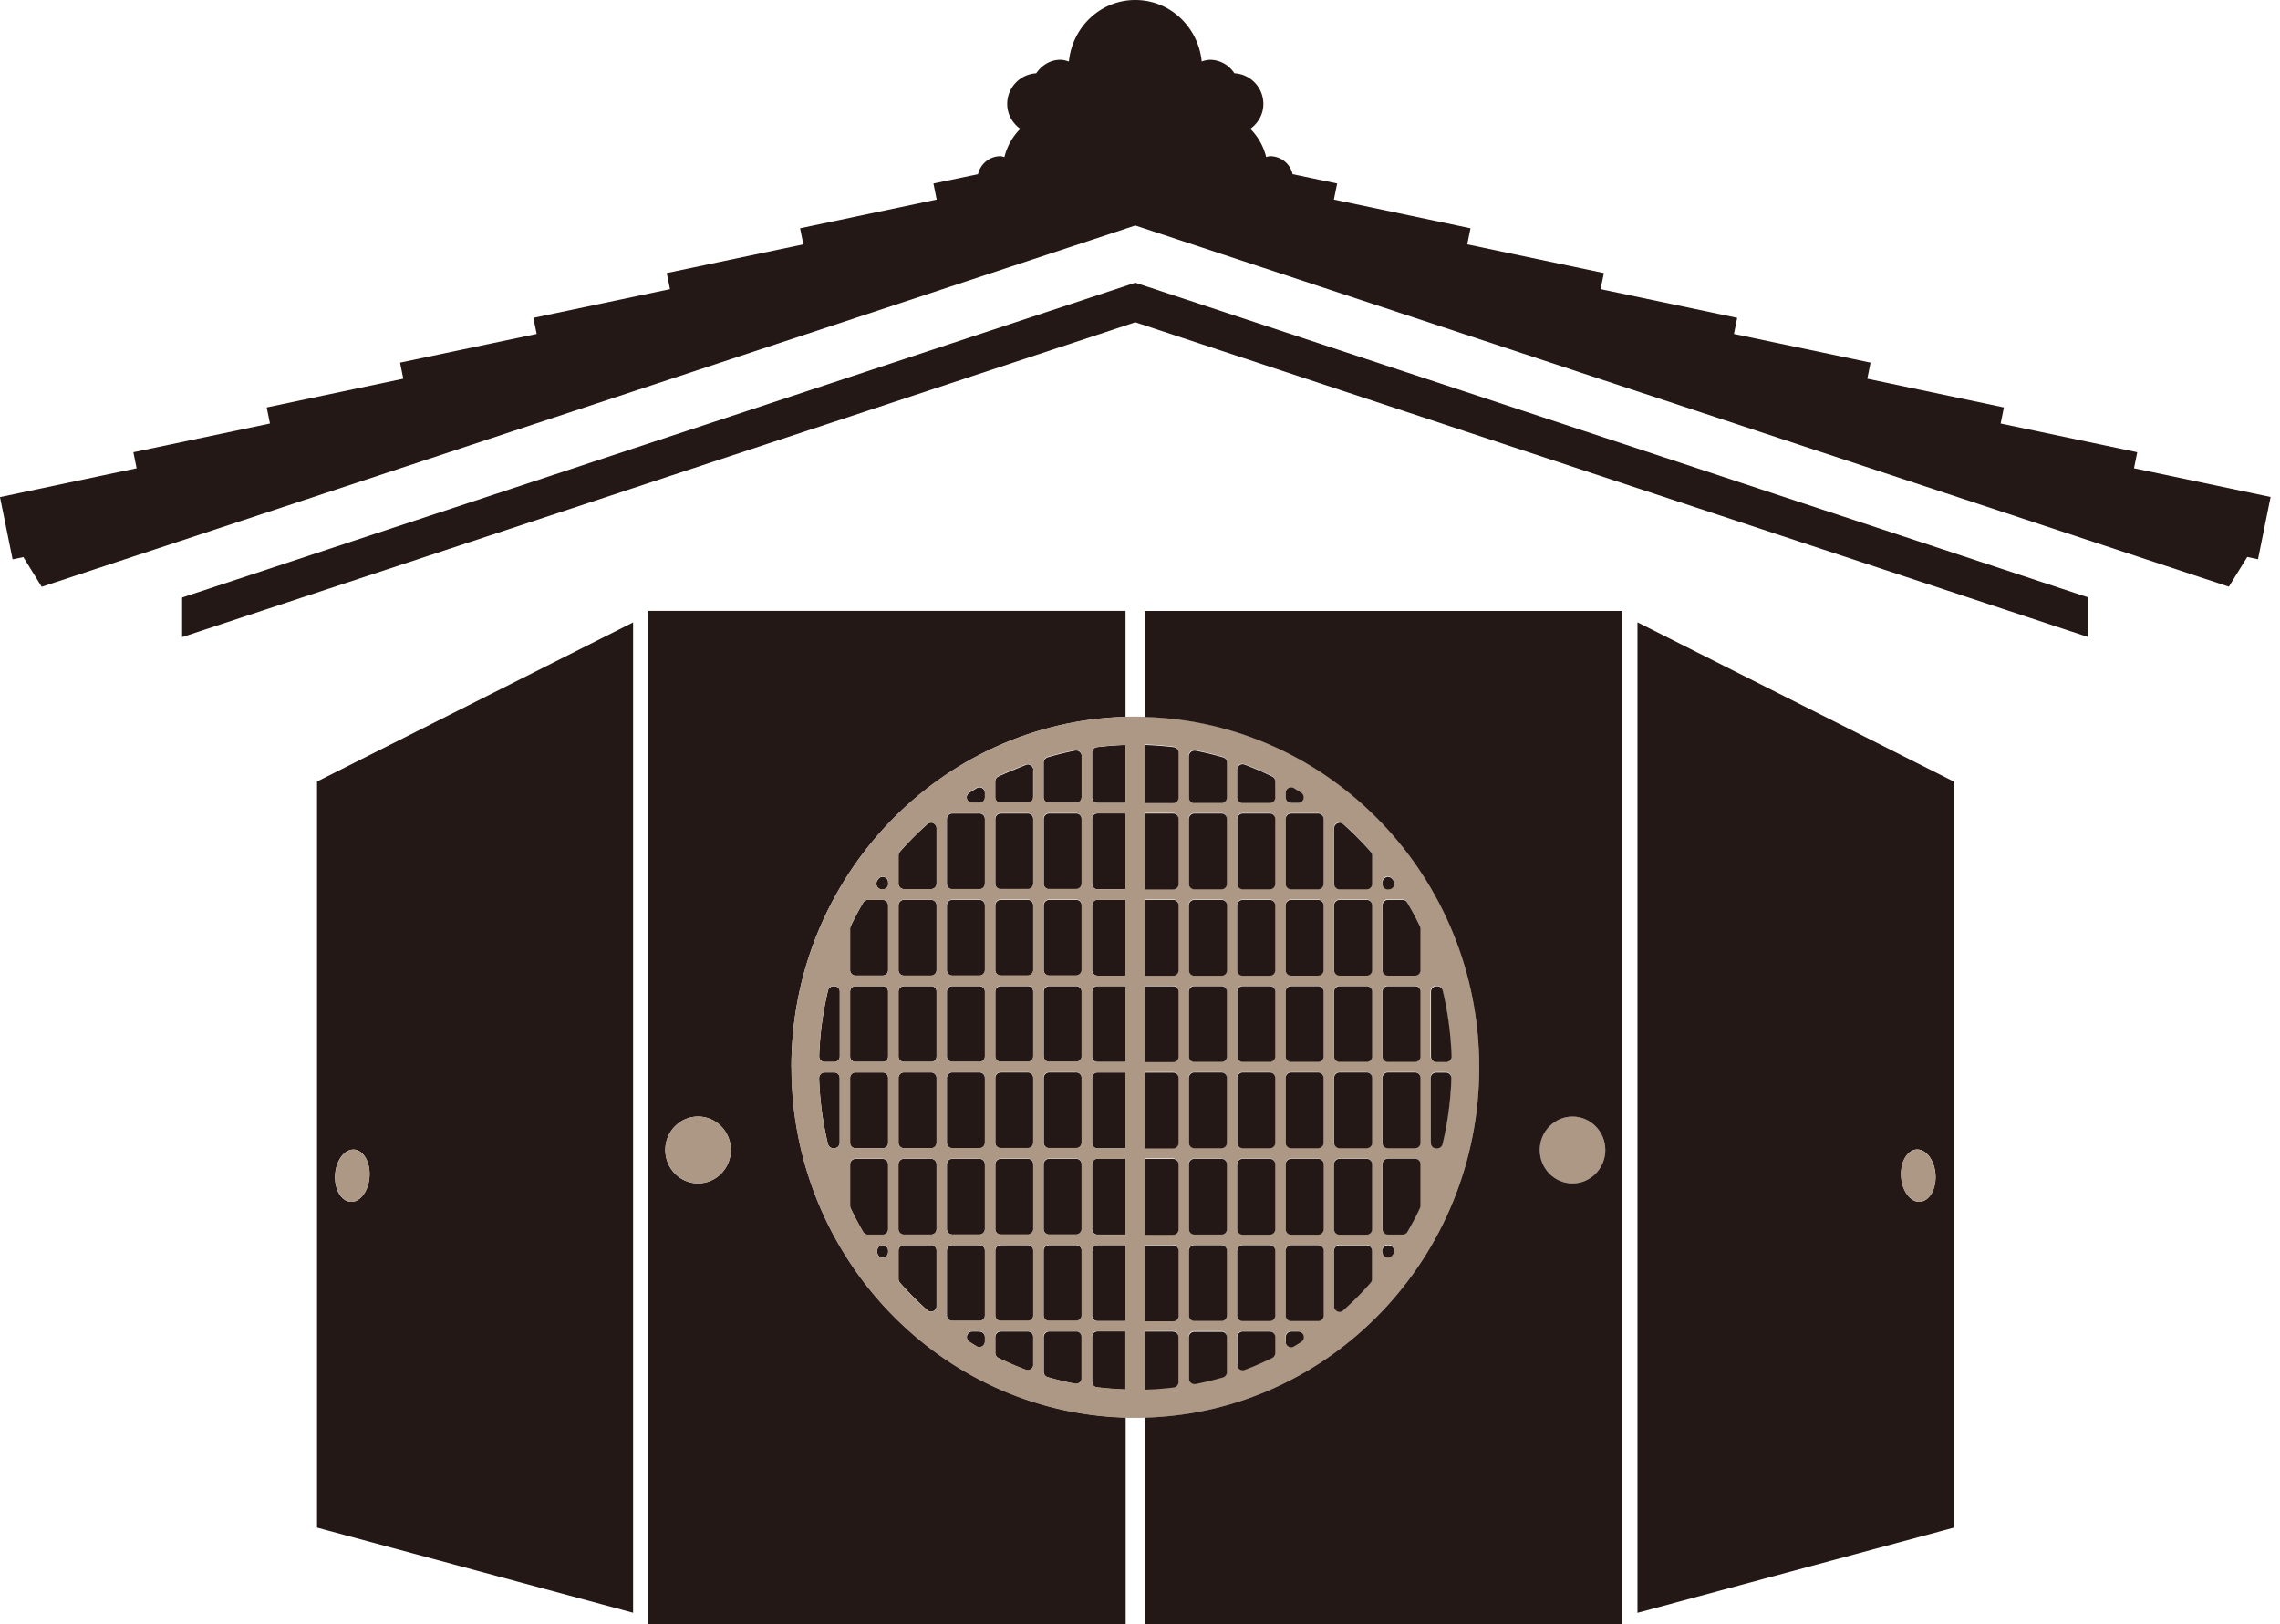 <svg width="80" height="57" fill="none" xmlns="http://www.w3.org/2000/svg"><path d="M11.124 27.423v26.186l11.09 2.989V21.843l-11.09 5.584v-.004Zm1.228 14.753c-.332.022-.598-.365-.598-.861s.266-.933.598-.97c.339-.042.615.346.615.86 0 .516-.28.952-.615.974v-.003Zm45.103-20.333v34.758l11.091-2.988v-26.19l-11.09-5.583v.003Zm9.863 20.333c-.339-.023-.615-.459-.615-.974 0-.515.28-.902.615-.861.332.038.598.474.598.97s-.266.883-.598.861v.004Zm-32.202-7.568h.947c.107 0 .192.086.192.195v2.267a.192.192 0 0 1-.192.196h-.947a.192.192 0 0 1-.192-.196v-2.267c0-.109.085-.195.192-.195Zm2.647 6.06h-.951a.194.194 0 0 0-.192.196v2.27c0 .108.086.196.192.196h.95a.194.194 0 0 0 .193-.196v-2.27a.194.194 0 0 0-.192-.196Zm-.948-6.06h.948c.107 0 .192.086.192.195v2.267a.192.192 0 0 1-.192.196h-.948a.192.192 0 0 1-.191-.196v-2.267c0-.109.084-.195.191-.195Zm0 3.03h.948c.107 0 .192.086.192.195V40.1a.192.192 0 0 1-.192.196h-.948a.192.192 0 0 1-.191-.196v-2.267c0-.109.084-.195.191-.195Zm0-6.057h.948c.107 0 .192.087.192.195v2.268a.192.192 0 0 1-.192.195h-.948a.192.192 0 0 1-.191-.195v-2.267c0-.11.084-.196.191-.196Zm-1.699 6.057h.947c.107 0 .192.086.192.195V40.1a.192.192 0 0 1-.192.196h-.947a.192.192 0 0 1-.192-.196v-2.267c0-.109.085-.195.192-.195Zm2.839-11.102a.194.194 0 0 0-.07-.15.18.18 0 0 0-.122-.046h-.037a10.63 10.63 0 0 0-.966.237.197.197 0 0 0-.14.188v1.218c0 .11.085.196.192.196h.947a.192.192 0 0 0 .192-.196v-1.447h.004Zm-1.888 14.132h-.951a.194.194 0 0 0-.192.196v2.27c0 .108.086.196.192.196h.95a.194.194 0 0 0 .192-.196v-2.27a.194.194 0 0 0-.191-.196Zm0 3.03h-.951a.194.194 0 0 0-.192.196v2.27c0 .109.086.196.192.196h.95a.194.194 0 0 0 .192-.195v-2.271a.194.194 0 0 0-.191-.196Zm-.004 3.031h-.947a.192.192 0 0 0-.192.195v.557a.2.2 0 0 0 .11.176c.314.154.638.294.966.418a.206.206 0 0 0 .067.01c.04 0 .077-.01.11-.033a.199.199 0 0 0 .081-.162v-.966a.192.192 0 0 0-.191-.195h-.004Zm1.7-3.031h-.951a.194.194 0 0 0-.192.196v2.27c0 .109.086.196.192.196h.95a.194.194 0 0 0 .193-.195v-2.271a.194.194 0 0 0-.192-.196Zm0 3.031h-.948a.192.192 0 0 0-.191.195v1.218c0 .087.055.166.14.188.313.09.637.17.966.233h.037a.181.181 0 0 0 .121-.045.2.2 0 0 0 .07-.15V46.92a.192.192 0 0 0-.191-.195l-.004.004Zm.557-12.685c0 .109.084.195.191.195h.952s.022-.004.03-.007v-2.647s-.02-.008-.03-.008h-.952a.192.192 0 0 0-.191.196v2.271Zm0 6.06c0 .11.084.196.191.196h.952s.022-.004.03-.008v-2.647s-.02-.007-.03-.007h-.952a.192.192 0 0 0-.191.195v2.271Zm0-9.091c0 .11.084.196.191.196h.952s.022-.004.03-.008v-2.646s-.02-.008-.03-.008h-.952a.192.192 0 0 0-.191.195v2.271Zm1.135-4.868c-.324.01-.649.037-.966.075a.197.197 0 0 0-.17.195v1.568c0 .11.085.196.192.196h.952s.022-.004.03-.008v-2.023s-.02-.007-.03-.007h-.008v.004ZM38.32 37.074c0 .109.084.195.191.195h.952s.022-.003.03-.007v-2.647s-.02-.008-.03-.008h-.952a.192.192 0 0 0-.191.196v2.271Zm-3.204-5.493h.947c.107 0 .192.087.192.195v2.268a.192.192 0 0 1-.192.195h-.947a.192.192 0 0 1-.192-.195v-2.267c0-.11.085-.196.192-.196Z" fill="#231815"/><path d="M27.767 37.454c0-6.67 5.229-12.11 11.725-12.298v-3.718H22.75v35.555h16.747v-7.25C33 49.556 27.772 44.116 27.772 37.45l-.004.004Zm-3.274 4.075c-.638 0-1.15-.526-1.15-1.173s.516-1.173 1.15-1.173c.634 0 1.15.526 1.15 1.173s-.516 1.173-1.15 1.173Z" fill="#231815"/><path d="M38.32 46.165c0 .109.084.195.191.195h.952s.022-.004.03-.007v-2.65s-.02-.008-.03-.008h-.952a.192.192 0 0 0-.191.195v2.275Zm0-3.035c0 .11.084.196.191.196h.952s.022-.004.03-.007v-2.647s-.02-.008-.03-.008h-.952a.192.192 0 0 0-.191.196v2.271Zm0 5.362c0 .098.073.184.17.195.316.038.64.064.965.076h.008a.068.068 0 0 0 .03-.008v-2.023s-.02-.007-.03-.007h-.952a.192.192 0 0 0-.191.195v1.572ZM36.815 28.55h.948c.107 0 .192.087.192.196v2.267c0 .11-.085.196-.192.196h-.948a.192.192 0 0 1-.191-.196v-2.267c0-.109.084-.195.191-.195Zm-5.095 9.088h.951c.107 0 .192.086.192.195V40.1a.192.192 0 0 1-.192.196h-.951a.192.192 0 0 1-.192-.196v-2.267c0-.109.085-.195.192-.195Zm1.143-8.568a.198.198 0 0 0-.196-.2.176.176 0 0 0-.125.05 11.32 11.32 0 0 0-.966.97.194.194 0 0 0-.048.13v.986c0 .109.085.195.192.195h.951a.192.192 0 0 0 .192-.195v-1.94.004Zm2.253-.52h.947c.107 0 .192.087.192.196v2.267c0 .11-.085.196-.192.196h-.947a.192.192 0 0 1-.192-.196v-2.267c0-.109.085-.195.192-.195Zm-3.396 3.031h.951c.107 0 .192.087.192.195v2.268a.192.192 0 0 1-.192.195h-.951a.192.192 0 0 1-.192-.195v-2.267c0-.11.085-.196.192-.196Zm0 3.027h.951c.107 0 .192.086.192.195v2.267a.192.192 0 0 1-.192.196h-.951a.192.192 0 0 1-.192-.196v-2.267c0-.109.085-.195.192-.195Zm-1.7 3.03h.951c.107 0 .192.086.192.195V40.1a.192.192 0 0 1-.192.196h-.951a.192.192 0 0 1-.192-.196v-2.267c0-.109.085-.195.192-.195Zm1.143 3.229a.192.192 0 0 0-.192-.195h-.951a.192.192 0 0 0-.192.195v1.452c0 .03.008.06.019.086.136.286.284.564.438.83.034.061.1.099.166.099h.52a.192.192 0 0 0 .192-.196v-2.271Zm-1.696-6.06a.192.192 0 0 0-.192-.196h-.033a.198.198 0 0 0-.188.15 11.59 11.59 0 0 0-.31 2.305c0 .053.019.106.056.143a.19.19 0 0 0 .14.06h.335a.192.192 0 0 0 .192-.195v-2.267Zm-.196 2.831h-.335a.2.2 0 0 0-.14.06.204.204 0 0 0-.055.143c.025.778.129 1.553.31 2.304.021.087.099.15.187.15h.034a.192.192 0 0 0 .191-.195v-2.267a.192.192 0 0 0-.192-.195Zm1.892-5.862a.192.192 0 0 0-.192-.195h-.516a.202.202 0 0 0-.166.094c-.166.282-.313.56-.442.83a.228.228 0 0 0-.019.087v1.448c0 .109.085.195.192.195h.951a.192.192 0 0 0 .192-.195v-2.267.003Zm-1.143 2.832h.951c.107 0 .192.086.192.195v2.267a.192.192 0 0 1-.192.196h-.951a.192.192 0 0 1-.192-.196v-2.267c0-.109.085-.195.192-.195Zm1.143-3.636a.199.199 0 0 0-.192-.2.191.191 0 0 0-.155.083l-.03.042a.207.207 0 0 0-.014.207c.033.067.1.109.174.109h.029a.192.192 0 0 0 .192-.196v-.041l-.004-.004Zm-.192 12.726a.19.19 0 0 0-.18.132.245.245 0 0 0 .025.222.191.191 0 0 0 .155.083c.019 0 .04 0 .06-.012a.194.194 0 0 0 .132-.188v-.041a.2.2 0 0 0-.159-.196h-.033Zm2.445-3.03h.951c.107 0 .192.087.192.196v2.267a.192.192 0 0 1-.192.195h-.951a.192.192 0 0 1-.192-.195v-2.267c0-.11.085-.196.192-.196Zm.951 6.061h-.25a.19.19 0 0 0-.185.142.202.202 0 0 0 .085.222l.254.158c.03.019.063.027.096.027a.176.176 0 0 0 .096-.027.198.198 0 0 0 .096-.169v-.154a.192.192 0 0 0-.192-.196v-.003Zm-.951-3.031h.951c.107 0 .192.087.192.196v2.267a.192.192 0 0 1-.192.195h-.951a.192.192 0 0 1-.192-.195v-2.267c0-.11.085-.196.192-.196Zm0-6.06h.951c.107 0 .192.086.192.195V40.1a.192.192 0 0 1-.192.196h-.951a.192.192 0 0 1-.192-.196v-2.267c0-.109.085-.195.192-.195Zm2.843-10.614a.203.203 0 0 0-.085-.161.192.192 0 0 0-.11-.034.157.157 0 0 0-.07.015c-.395.158-.727.297-.963.406a.2.2 0 0 0-.11.177v.556c0 .11.084.195.19.195h.949a.192.192 0 0 0 .191-.195v-.959h.008Zm-2.843 1.526h.951c.107 0 .192.087.192.196v2.267c0 .11-.085.196-.192.196h-.951a.192.192 0 0 1-.192-.196v-2.267c0-.109.085-.195.192-.195Zm-.745 12.118h-.955a.194.194 0 0 0-.192.196v2.27c0 .108.086.196.192.196h.955a.194.194 0 0 0 .192-.196v-2.27a.194.194 0 0 0-.192-.196Zm1.888-12.839a.194.194 0 0 0-.192-.196.176.176 0 0 0-.096.027c-.088.052-.173.105-.258.158a.2.2 0 0 0-.085.221.19.19 0 0 0 .185.143h.254a.192.192 0 0 0 .192-.195v-.158Zm-1.143 6.779h.951c.107 0 .192.086.192.195v2.267a.192.192 0 0 1-.192.196h-.951a.192.192 0 0 1-.192-.196v-2.267c0-.109.085-.195.192-.195Zm0-3.027h.951c.107 0 .192.087.192.195v2.268a.192.192 0 0 1-.192.195h-.951a.192.192 0 0 1-.192-.195v-2.267c0-.11.085-.196.192-.196Zm-.745 12.117h-.951a.192.192 0 0 0-.192.196v.985c0 .049.018.094.048.132.302.342.627.669.966.97.037.03.081.048.125.048a.214.214 0 0 0 .081-.018.194.194 0 0 0 .115-.18v-1.94a.192.192 0 0 0-.192-.196v.003Z" fill="#231815"/><path d="M24.493 41.53c.636 0 1.15-.526 1.15-1.174 0-.648-.515-1.173-1.15-1.173-.635 0-1.15.525-1.15 1.173s.515 1.173 1.15 1.173Zm30.684 0c.635 0 1.15-.526 1.15-1.174 0-.648-.515-1.173-1.15-1.173-.636 0-1.15.525-1.15 1.173s.514 1.173 1.15 1.173Zm-42.206-.328c0 .515-.28.951-.616.974-.335.022-.597-.365-.597-.861s.266-.933.597-.97c.332-.038.616.346.616.86v-.003Zm53.728 0c0 .515.28.951.616.974.335.022.597-.365.597-.861s-.265-.933-.597-.97c-.332-.038-.616.346-.616.86v-.003ZM39.835 25.148c-6.655 0-12.068 5.52-12.068 12.306s5.413 12.305 12.068 12.305c6.655 0 12.068-5.52 12.068-12.305 0-6.787-5.413-12.306-12.068-12.306ZM29.463 40.1a.192.192 0 0 1-.191.196h-.034a.194.194 0 0 1-.188-.15 11.508 11.508 0 0 1-.31-2.305c0-.053.02-.105.056-.143a.193.193 0 0 1 .14-.06h.336c.107 0 .191.086.191.195V40.1Zm0-3.03a.192.192 0 0 1-.191.196h-.336a.2.2 0 0 1-.14-.06.204.204 0 0 1-.055-.143 11.51 11.51 0 0 1 .31-2.305.196.196 0 0 1 .187-.15h.034c.107 0 .191.086.191.195v2.267Zm1.7 6.865a.198.198 0 0 1-.192.2.191.191 0 0 1-.154-.083.245.245 0 0 1-.026-.222.198.198 0 0 1 .18-.132h.034a.194.194 0 0 1 .158.196v.041Zm0-.804a.192.192 0 0 1-.192.195h-.52a.193.193 0 0 1-.166-.098 11.73 11.73 0 0 1-.438-.83.226.226 0 0 1-.019-.087V40.86c0-.11.085-.196.192-.196h.951c.107 0 .192.087.192.196v2.271Zm0-3.03a.192.192 0 0 1-.192.195h-.95a.192.192 0 0 1-.193-.196v-2.267c0-.109.085-.195.192-.195h.951c.107 0 .192.086.192.195V40.1Zm0-3.03a.192.192 0 0 1-.192.195h-.95a.192.192 0 0 1-.193-.196v-2.267c0-.109.085-.195.192-.195h.951c.107 0 .192.086.192.195v2.267Zm0-3.031a.192.192 0 0 1-.192.195h-.95a.192.192 0 0 1-.193-.195v-1.448c0-.03.008-.06.019-.086.129-.27.276-.553.442-.831a.185.185 0 0 1 .166-.094h.516c.107 0 .192.087.192.195v2.268-.004Zm0-3.03a.192.192 0 0 1-.192.195h-.03a.192.192 0 0 1-.172-.109.207.207 0 0 1 .014-.207l.03-.041a.191.191 0 0 1 .155-.083c.018 0 .04 0 .059.011a.194.194 0 0 1 .132.189v.04l.004.005Zm13.945-3.185a.193.193 0 0 1 .191-.195c.033 0 .067.007.096.026.085.053.17.102.255.158a.2.2 0 0 1 .084.222.19.19 0 0 1-.184.143h-.25a.192.192 0 0 1-.192-.196v-.158Zm-6.792-1.413c0-.098.074-.185.17-.196.317-.038.645-.064.966-.075h.007c.011 0 .022.004.03.007v2.023s-.019.008-.03.008h-.951a.192.192 0 0 1-.192-.196v-1.571Zm0 2.33c0-.108.085-.195.192-.195h.95s.023.004.03.008V31.2s-.018.008-.03.008h-.95a.192.192 0 0 1-.192-.196v-2.27Zm0 3.03c0-.108.085-.195.192-.195h.95s.023.004.03.008v2.647s-.018.007-.03.007h-.95a.192.192 0 0 1-.192-.195v-2.271Zm0 3.031c0-.109.085-.195.192-.195h.95s.023.003.03.007v2.647s-.018.007-.03.007h-.95a.192.192 0 0 1-.192-.195v-2.271Zm0 3.03c0-.109.085-.195.192-.195h.95s.023.004.03.007v2.647s-.018.008-.03.008h-.95a.192.192 0 0 1-.192-.196v-2.271Zm0 3.03c0-.108.085-.195.192-.195h.95s.023.004.03.008v2.646s-.018.008-.03.008h-.95a.192.192 0 0 1-.192-.196v-2.27Zm0 3.03c0-.108.085-.195.192-.195h.95s.023.004.03.008v2.65s-.018.008-.03.008h-.95a.192.192 0 0 1-.192-.195v-2.275Zm-5.457 1.94a.198.198 0 0 1-.195.2.176.176 0 0 1-.126-.049c-.339-.3-.663-.628-.966-.97a.193.193 0 0 1-.048-.131v-.985c0-.11.085-.196.192-.196h.951c.107 0 .192.087.192.196v1.94-.004Zm0-2.706a.192.192 0 0 1-.192.195h-.95a.192.192 0 0 1-.193-.195V40.86c0-.11.085-.196.192-.196h.951c.107 0 .192.087.192.196v2.267Zm0-3.03a.192.192 0 0 1-.192.195h-.95a.192.192 0 0 1-.193-.195V37.83c0-.11.085-.196.192-.196h.951c.107 0 .192.087.192.196v2.267Zm0-3.03a.192.192 0 0 1-.192.195h-.95a.192.192 0 0 1-.193-.196V34.8c0-.109.085-.195.192-.195h.951c.107 0 .192.086.192.195v2.267Zm0-3.03a.192.192 0 0 1-.192.195h-.95a.192.192 0 0 1-.193-.196V31.77c0-.109.085-.195.192-.195h.951c.107 0 .192.086.192.195v2.267Zm0-3.031a.192.192 0 0 1-.192.195h-.95a.192.192 0 0 1-.193-.195v-.985c0-.05.019-.094.048-.132.299-.342.627-.669.966-.97a.202.202 0 0 1 .126-.049c.026 0 .055.008.08.02.07.03.115.1.115.18v1.94-.004Zm1.696 16.065a.194.194 0 0 1-.192.195.176.176 0 0 1-.095-.026 4.754 4.754 0 0 1-.255-.158.2.2 0 0 1-.085-.222.19.19 0 0 1 .185-.143h.25c.107 0 .192.087.192.196v.158Zm0-.918c0 .11-.085.196-.192.196h-.95a.192.192 0 0 1-.193-.196v-2.267c0-.109.085-.195.192-.195h.951c.107 0 .192.086.192.195v2.267Zm0-3.03c0 .11-.085.196-.192.196h-.95a.192.192 0 0 1-.193-.196v-2.267c0-.109.085-.195.192-.195h.951c.107 0 .192.086.192.195v2.267Zm0-3.03a.192.192 0 0 1-.192.195h-.95a.192.192 0 0 1-.193-.195v-2.267c0-.11.085-.196.192-.196h.951c.107 0 .192.087.192.196v2.267Zm0-3.03a.192.192 0 0 1-.192.195h-.95a.192.192 0 0 1-.193-.195v-2.268c0-.108.085-.195.192-.195h.951c.107 0 .192.087.192.195v2.268Zm0-3.03a.192.192 0 0 1-.192.195h-.95a.192.192 0 0 1-.193-.196v-2.267c0-.109.085-.195.192-.195h.951c.107 0 .192.086.192.195v2.267Zm0-3.031c0 .11-.085.196-.192.196h-.95a.192.192 0 0 1-.193-.196v-2.267c0-.109.085-.195.192-.195h.951c.107 0 .192.086.192.195v2.267Zm0-3.03a.192.192 0 0 1-.192.195h-.254a.194.194 0 0 1-.184-.143.202.202 0 0 1 .085-.221c.084-.053.173-.106.258-.158a.176.176 0 0 1 .095-.027c.034 0 .067.008.096.027a.198.198 0 0 1 .096.169v.158Zm1.696 19.907a.2.2 0 0 1-.08.162.193.193 0 0 1-.111.034.206.206 0 0 1-.067-.012 10.02 10.02 0 0 1-.966-.417.2.2 0 0 1-.11-.177v-.556c0-.11.084-.196.191-.196h.948c.107 0 .192.087.192.196v.966h.003Zm0-1.73a.192.192 0 0 1-.191.196h-.948a.192.192 0 0 1-.192-.195v-2.267c0-.11.085-.196.192-.196h.947c.107 0 .192.087.192.196v2.267Zm0-3.03a.192.192 0 0 1-.191.196h-.948a.192.192 0 0 1-.192-.196v-2.267c0-.109.085-.195.192-.195h.947c.107 0 .192.086.192.195v2.267Zm0-3.03a.192.192 0 0 1-.191.196h-.948a.192.192 0 0 1-.192-.196v-2.267c0-.109.085-.196.192-.196h.947c.107 0 .192.087.192.196v2.267Zm0-3.03a.192.192 0 0 1-.191.195h-.948a.192.192 0 0 1-.192-.195v-2.267c0-.11.085-.196.192-.196h.947c.107 0 .192.087.192.196v2.267Zm0-3.03a.192.192 0 0 1-.191.195h-.948a.192.192 0 0 1-.192-.195V31.76c0-.108.085-.195.192-.195h.947c.107 0 .192.087.192.196v2.267Zm0-3.03a.192.192 0 0 1-.191.195h-.948a.192.192 0 0 1-.192-.196v-2.267c0-.109.085-.195.192-.195h.947c.107 0 .192.086.192.195v2.267Zm0-3.031a.192.192 0 0 1-.191.195h-.948a.192.192 0 0 1-.192-.195v-.556c0-.076.044-.147.11-.177.233-.11.565-.252.963-.406a.213.213 0 0 1 .07-.015c.037 0 .078.011.11.034a.203.203 0 0 1 .086.161v.959h-.008Zm1.696 20.392c0 .06-.026.113-.07.15a.181.181 0 0 1-.122.046h-.036a11.305 11.305 0 0 1-.966-.233.197.197 0 0 1-.14-.188v-1.218c0-.11.084-.196.191-.196h.948c.107 0 .192.087.192.196v1.447l.003-.004Zm0-2.21a.192.192 0 0 1-.192.195h-.947a.192.192 0 0 1-.192-.195v-2.267c0-.11.085-.196.192-.196h.947c.107 0 .192.087.192.196v2.267Zm0-3.03a.192.192 0 0 1-.192.195h-.947a.192.192 0 0 1-.192-.196v-2.267c0-.109.085-.195.192-.195h.947c.107 0 .192.086.192.195v2.267Zm0-3.03a.192.192 0 0 1-.192.195h-.947a.192.192 0 0 1-.192-.196v-2.267c0-.109.085-.196.192-.196h.947c.107 0 .192.087.192.196v2.267Zm0-3.031a.192.192 0 0 1-.192.195h-.947a.192.192 0 0 1-.192-.195v-2.267c0-.11.085-.196.192-.196h.947c.107 0 .192.087.192.196v2.267Zm0-3.03a.192.192 0 0 1-.192.195h-.947a.192.192 0 0 1-.192-.195V31.76c0-.108.085-.195.192-.195h.947c.107 0 .192.087.192.196v2.267Zm0-3.03a.192.192 0 0 1-.192.195h-.947a.192.192 0 0 1-.192-.196v-2.267c0-.109.085-.195.192-.195h.947c.107 0 .192.086.192.195v2.267Zm0-3.031a.192.192 0 0 1-.192.195h-.947a.192.192 0 0 1-.192-.195V26.75c0-.087.056-.166.14-.188.317-.094.642-.173.966-.237h.037c.044 0 .089.015.122.045a.2.2 0 0 1 .07.15v1.448h-.004Zm1.5 20.783a11.64 11.64 0 0 1-.965-.075.194.194 0 0 1-.17-.195v-1.568c0-.11.085-.196.192-.196h.951s.022.004.03.008v2.023s-.019.007-.03.007h-.007v-.004Zm1.9-.27a.197.197 0 0 1-.17.195 11.64 11.64 0 0 1-.966.075h-.007a.068.068 0 0 1-.03-.007V46.72s.019-.007.03-.007h.951c.107 0 .192.086.192.195v1.572Zm0-2.331a.192.192 0 0 1-.192.195h-.951s-.022-.004-.03-.007v-2.65s.019-.008.03-.008h.951c.107 0 .192.086.192.195v2.275Zm0-3.03a.192.192 0 0 1-.192.195h-.951s-.022-.004-.03-.008v-2.646s.019-.008.03-.008h.951c.107 0 .192.087.192.196v2.27Zm0-3.03a.192.192 0 0 1-.192.195h-.951s-.022-.004-.03-.008V37.63s.019-.007.03-.007h.951c.107 0 .192.086.192.195v2.271Zm0-3.031a.192.192 0 0 1-.192.195h-.951s-.022-.003-.03-.007V34.6s.019-.008.03-.008h.951c.107 0 .192.087.192.196v2.271Zm0-3.03a.192.192 0 0 1-.192.195h-.951s-.022-.004-.03-.007V31.57s.019-.008.03-.008h.951c.107 0 .192.087.192.196v2.271Zm0-3.03a.192.192 0 0 1-.192.195h-.951s-.022-.004-.03-.008V28.54s.019-.008.03-.008h.951c.107 0 .192.086.192.195v2.271Zm0-3.031a.192.192 0 0 1-.192.195h-.951s-.022-.003-.03-.007v-2.023s.019-.007.03-.007h.007c.325.011.649.037.966.075.096.011.17.094.17.195v1.572Zm1.696 20.163a.192.192 0 0 1-.14.188c-.314.09-.642.17-.966.233H41.9a.182.182 0 0 1-.122-.045.2.2 0 0 1-.07-.15v-1.448c0-.109.085-.195.192-.195h.951c.107 0 .192.086.192.195v1.222Zm0-1.981a.192.192 0 0 1-.192.195H41.9a.192.192 0 0 1-.192-.195v-2.267c0-.11.085-.196.192-.196h.951c.107 0 .192.087.192.196v2.267Zm0-3.03a.192.192 0 0 1-.192.195H41.9a.192.192 0 0 1-.192-.196v-2.267c0-.109.085-.195.192-.195h.951c.107 0 .192.086.192.195v2.267Zm0-3.03a.192.192 0 0 1-.192.195H41.9a.192.192 0 0 1-.192-.196v-2.267c0-.109.085-.196.192-.196h.951c.107 0 .192.087.192.196v2.267Zm0-3.031a.192.192 0 0 1-.192.195H41.9a.192.192 0 0 1-.192-.195v-2.267c0-.11.085-.196.192-.196h.951c.107 0 .192.087.192.196v2.267Zm0-3.03a.192.192 0 0 1-.192.195H41.9a.192.192 0 0 1-.192-.195V31.76c0-.108.085-.195.192-.195h.951c.107 0 .192.087.192.196v2.267Zm0-3.03a.192.192 0 0 1-.192.195H41.9a.192.192 0 0 1-.192-.196v-2.267c0-.109.085-.195.192-.195h.951c.107 0 .192.086.192.195v2.267Zm0-3.031a.192.192 0 0 1-.192.195H41.9a.192.192 0 0 1-.192-.195V26.52c0-.06.026-.112.07-.15a.181.181 0 0 1 .122-.045h.037c.332.064.656.143.966.233.08.023.14.102.14.188v1.222Zm1.696 19.501a.2.2 0 0 1-.11.177 10.88 10.88 0 0 1-.967.417.206.206 0 0 1-.066.012.193.193 0 0 1-.11-.034.2.2 0 0 1-.082-.162v-.966c0-.11.085-.196.192-.196h.947c.107 0 .192.087.192.196v.556h.004Zm0-1.32a.192.192 0 0 1-.192.196H43.6a.192.192 0 0 1-.192-.195v-2.267c0-.11.085-.196.191-.196h.948c.107 0 .192.087.192.196v2.267Zm0-3.03a.192.192 0 0 1-.192.196H43.6a.192.192 0 0 1-.192-.196v-2.267c0-.109.085-.195.191-.195h.948c.107 0 .192.086.192.195v2.267Zm0-3.03a.192.192 0 0 1-.192.196H43.6a.192.192 0 0 1-.192-.196v-2.267c0-.109.085-.196.191-.196h.948c.107 0 .192.087.192.196v2.267Zm0-3.03a.192.192 0 0 1-.192.195H43.6a.192.192 0 0 1-.192-.195v-2.267c0-.11.085-.196.191-.196h.948c.107 0 .192.087.192.196v2.267Zm0-3.03a.192.192 0 0 1-.192.195H43.6a.192.192 0 0 1-.192-.195V31.76c0-.108.085-.195.191-.195h.948c.107 0 .192.087.192.196v2.267Zm0-3.03a.192.192 0 0 1-.192.195H43.6a.192.192 0 0 1-.192-.196v-2.267c0-.109.085-.195.191-.195h.948c.107 0 .192.086.192.195v2.267Zm0-3.031a.192.192 0 0 1-.192.195H43.6a.192.192 0 0 1-.192-.195v-.966a.2.2 0 0 1 .08-.162.193.193 0 0 1 .111-.034c.023 0 .045.004.067.012.324.12.649.259.966.417a.2.2 0 0 1 .11.177v.556h-.003Zm.91 19.11c-.084.053-.17.106-.258.158a.176.176 0 0 1-.095.027.176.176 0 0 1-.096-.027.198.198 0 0 1-.096-.169v-.154c0-.11.085-.196.192-.196h.25c.085 0 .163.06.185.143a.204.204 0 0 1-.085.222l.004-.004Zm.79-.928a.192.192 0 0 1-.192.195h-.948a.192.192 0 0 1-.191-.195v-2.267c0-.11.084-.196.191-.196h.948c.107 0 .191.087.191.196v2.267Zm0-3.03a.192.192 0 0 1-.192.195h-.948a.192.192 0 0 1-.191-.196v-2.267c0-.109.084-.195.191-.195h.948c.107 0 .191.086.191.195v2.267Zm0-3.03a.192.192 0 0 1-.192.195h-.948a.192.192 0 0 1-.191-.196v-2.267c0-.109.084-.196.191-.196h.948c.107 0 .191.087.191.196v2.267Zm0-3.031a.192.192 0 0 1-.192.195h-.948a.192.192 0 0 1-.191-.195v-2.267c0-.11.084-.196.191-.196h.948c.107 0 .191.087.191.196v2.267Zm0-3.03a.192.192 0 0 1-.192.195h-.948a.192.192 0 0 1-.191-.195V31.76c0-.108.084-.195.191-.195h.948c.107 0 .191.087.191.196v2.267Zm0-3.03a.192.192 0 0 1-.192.195h-.948a.192.192 0 0 1-.191-.196v-2.267c0-.109.084-.195.191-.195h.948c.107 0 .191.086.191.195v2.267Zm1.7 13.869a.214.214 0 0 1-.049.131 11.23 11.23 0 0 1-.966.974.202.202 0 0 1-.125.049.212.212 0 0 1-.081-.019.194.194 0 0 1-.114-.18v-1.944c0-.11.084-.196.191-.196h.952c.106 0 .191.087.191.196v.989Zm0-1.749a.192.192 0 0 1-.192.196h-.952a.192.192 0 0 1-.191-.196v-2.267c0-.109.084-.195.191-.195h.952c.106 0 .191.086.191.195v2.267Zm0-3.03a.192.192 0 0 1-.192.196h-.952a.192.192 0 0 1-.191-.196v-2.267c0-.109.084-.196.191-.196h.952c.106 0 .191.087.191.196v2.267Zm0-3.03a.193.193 0 0 1-.192.195h-.952a.192.192 0 0 1-.191-.195v-2.267c0-.11.084-.196.191-.196h.952c.106 0 .191.087.191.196v2.267Zm0-3.03a.192.192 0 0 1-.192.195h-.952a.192.192 0 0 1-.191-.195V31.76c0-.108.084-.195.191-.195h.952c.106 0 .191.087.191.196v2.267Zm0-3.03a.192.192 0 0 1-.192.195h-.952a.192.192 0 0 1-.191-.196v-1.94a.198.198 0 0 1 .195-.199c.044 0 .092.015.125.049.347.308.671.635.966.974a.194.194 0 0 1 .048.131v.985Zm2.057 3.793c0-.11.085-.196.191-.196h.034c.088 0 .166.06.188.15.18.749.283 1.523.31 2.305a.204.204 0 0 1-.056.143.193.193 0 0 1-.14.06h-.34a.192.192 0 0 1-.191-.195v-2.267h.004ZM48.5 30.957a.199.199 0 0 1 .191-.2c.063 0 .122.03.159.083l.03.042c.04.06.047.139.014.203a.195.195 0 0 1-.173.105h-.03a.192.192 0 0 1-.191-.196v-.04.003Zm.372 13.042-.026.034a.191.191 0 0 1-.155.083c-.018 0-.04 0-.059-.012a.194.194 0 0 1-.132-.188v-.04c0-.11.084-.196.191-.196h.03c.074 0 .136.045.17.109a.208.208 0 0 1-.015.206l-.004.004Zm.962-1.7c0 .03-.007.06-.018.087-.13.275-.28.553-.439.831a.193.193 0 0 1-.166.098h-.52a.192.192 0 0 1-.191-.196v-2.267c0-.109.084-.195.191-.195h.952c.106 0 .191.086.191.195v1.452-.004Zm0-2.214a.192.192 0 0 1-.191.196h-.952a.192.192 0 0 1-.191-.196v-2.267c0-.109.084-.195.191-.195h.952c.106 0 .191.086.191.195v2.267Zm0-3.03a.192.192 0 0 1-.191.196h-.952a.192.192 0 0 1-.191-.196v-2.267c0-.109.084-.195.191-.195h.952c.106 0 .191.086.191.195v2.267Zm0-3.03a.192.192 0 0 1-.191.195h-.952a.192.192 0 0 1-.191-.195v-2.267c0-.11.084-.196.191-.196h.513c.066 0 .129.038.166.094.162.275.313.557.446.831a.226.226 0 0 1 .018.087v1.45Zm.775 6.105a.198.198 0 0 1-.188.15h-.034a.192.192 0 0 1-.191-.195v-2.267c0-.109.085-.195.191-.195h.34a.2.2 0 0 1 .14.06c.037.038.055.09.055.143a11.707 11.707 0 0 1-.31 2.304h-.003Z" fill="#AD9885"/><path d="M41.907 40.668h.951c.107 0 .192.087.192.196v2.267a.192.192 0 0 1-.192.195h-.95a.192.192 0 0 1-.193-.195v-2.267c0-.11.085-.196.192-.196Zm0 3.03h.951c.107 0 .192.087.192.196v2.267a.192.192 0 0 1-.192.195h-.95a.192.192 0 0 1-.193-.195v-2.267c0-.11.085-.196.192-.196Zm0-6.06h.951c.107 0 .192.086.192.195V40.1a.192.192 0 0 1-.192.196h-.95a.192.192 0 0 1-.193-.196v-2.267c0-.109.085-.195.192-.195Zm0-3.03h.951c.107 0 .192.086.192.195v2.267a.192.192 0 0 1-.192.196h-.95a.192.192 0 0 1-.193-.196v-2.267c0-.109.085-.195.192-.195Zm.955-3.027h-.955a.194.194 0 0 0-.192.195v2.271c0 .108.086.196.192.196h.955a.194.194 0 0 0 .192-.196v-2.27a.194.194 0 0 0-.192-.196Zm.745 3.027h.947c.107 0 .192.086.192.195v2.267a.192.192 0 0 1-.192.196h-.947a.192.192 0 0 1-.192-.196v-2.267c0-.109.085-.195.192-.195Zm.947-3.027h-.95a.194.194 0 0 0-.193.195v2.271c0 .108.086.196.192.196h.951a.194.194 0 0 0 .192-.196v-2.27a.194.194 0 0 0-.192-.196Zm-2.647-3.403h.951a.192.192 0 0 0 .192-.195v-1.218a.193.193 0 0 0-.14-.188c-.31-.09-.638-.17-.966-.233h-.037a.181.181 0 0 0-.122.045.2.2 0 0 0-.07.15v1.448c0 .109.085.195.192.195v-.003Zm-.192 20.197c0 .06.026.113.07.15.034.03.078.046.122.046h.037c.328-.064.652-.143.966-.233a.197.197 0 0 0 .14-.188v-1.218a.192.192 0 0 0-.192-.196h-.95a.192.192 0 0 0-.193.196v1.447-.004Zm1.892-20.197h.947a.192.192 0 0 0 .192-.195v-.556a.2.2 0 0 0-.11-.177 10.886 10.886 0 0 0-.967-.417.206.206 0 0 0-.066-.012.192.192 0 0 0-.11.034.199.199 0 0 0-.082.162v.966c0 .11.085.195.192.195h.004Zm0 .372h.947c.107 0 .192.087.192.196v2.267c0 .11-.085.196-.192.196h-.947a.192.192 0 0 1-.192-.196v-2.267c0-.109.085-.195.192-.195Zm-2.253 12.317a.192.192 0 0 0-.192-.195h-.95s-.023.004-.03.007v2.647s.018.008.03.008h.95a.192.192 0 0 0 .192-.196v-2.271Zm2.253-3.229h.947c.107 0 .192.086.192.195V40.1a.192.192 0 0 1-.192.196h-.947a.192.192 0 0 1-.192-.196v-2.267c0-.109.085-.195.192-.195Zm-2.253.199a.192.192 0 0 0-.192-.195h-.95s-.023.003-.03.007v2.647s.018.007.03.007h.95a.192.192 0 0 0 .192-.195v-2.271Zm0 6.061a.192.192 0 0 0-.192-.196h-.95s-.023.004-.03.008v2.65s.018.008.03.008h.95a.192.192 0 0 0 .192-.196v-2.274Zm-.195 2.831h-.952s-.022.003-.03.007v2.023s.02.007.03.007h.008c.324-.01.652-.037.966-.075a.194.194 0 0 0 .17-.195v-1.568a.192.192 0 0 0-.192-.196v-.003Zm.195-11.922a.192.192 0 0 0-.192-.196h-.95s-.023.004-.03.008v2.647s.018.007.03.007h.95a.192.192 0 0 0 .192-.195v-2.271Zm0-6.061a.192.192 0 0 0-.192-.195h-.95s-.023.004-.03.007v2.647s.018.008.03.008h.95a.192.192 0 0 0 .192-.196v-2.271Zm0 3.03a.192.192 0 0 0-.192-.195h-.95s-.023.004-.03.008v2.646s.018.008.03.008h.95a.192.192 0 0 0 .192-.196v-2.271Zm9.044 5.494h.34a.2.2 0 0 0 .14-.06.204.204 0 0 0 .055-.144 11.705 11.705 0 0 0-.31-2.304.198.198 0 0 0-.188-.15h-.033a.192.192 0 0 0-.192.195v2.267c0 .109.085.195.192.195h-.004Z" fill="#231815"/><path d="M40.178 21.441v3.719c6.497.188 11.725 5.628 11.725 12.297 0 6.67-5.228 12.11-11.725 12.294V57h16.747V21.441H40.178ZM55.177 41.53c-.638 0-1.15-.526-1.15-1.173s.516-1.173 1.15-1.173c.634 0 1.15.526 1.15 1.173s-.516 1.173-1.15 1.173Z" fill="#231815"/><path d="M41.354 26.415a.197.197 0 0 0-.17-.195 11.81 11.81 0 0 0-.965-.075h-.008a.068.068 0 0 0-.03.007v2.023s.02.007.03.007h.951a.192.192 0 0 0 .192-.195v-1.572Zm.553 2.135h.951c.107 0 .192.087.192.196v2.267c0 .11-.085.196-.192.196h-.95a.192.192 0 0 1-.193-.196v-2.267c0-.109.085-.195.192-.195Zm2.647 12.118h-.95a.194.194 0 0 0-.193.196v2.27c0 .108.086.196.192.196h.951a.194.194 0 0 0 .192-.196v-2.27a.194.194 0 0 0-.192-.196Zm3.4 0h-.955a.194.194 0 0 0-.192.196v2.27c0 .108.086.196.192.196h.955a.194.194 0 0 0 .191-.196v-2.27a.194.194 0 0 0-.191-.196Zm-1.147 5.17a.198.198 0 0 0 .195.199.177.177 0 0 0 .126-.049c.346-.308.671-.635.966-.974a.193.193 0 0 0 .048-.131v-.985a.192.192 0 0 0-.192-.196H47a.192.192 0 0 0-.192.196v1.943-.003Zm3.396-5.734c0 .11.085.196.192.196h.033c.088 0 .166-.06.188-.15.18-.749.284-1.527.31-2.305a.204.204 0 0 0-.056-.143.193.193 0 0 0-.14-.06h-.339a.192.192 0 0 0-.192.195v2.267h.004Zm-3.2-5.496h.95c.108 0 .193.086.193.195v2.267a.192.192 0 0 1-.192.196h-.951a.192.192 0 0 1-.192-.196v-2.267c0-.109.085-.195.192-.195Zm0 3.03h.95c.108 0 .193.086.193.195V40.1a.192.192 0 0 1-.192.196h-.951a.192.192 0 0 1-.192-.196v-2.267c0-.109.085-.195.192-.195Zm1.504-3.594c0 .109.085.195.192.195h.95a.192.192 0 0 0 .193-.195v-1.452c0-.03-.008-.06-.019-.086a10.2 10.2 0 0 0-.446-.831.185.185 0 0 0-.166-.094H48.7a.192.192 0 0 0-.192.195v2.268Zm0 9.891a.199.199 0 0 0 .192.2c.059 0 .118-.03.155-.083l.025-.034a.208.208 0 0 0 .015-.207.193.193 0 0 0-.17-.109h-.029a.192.192 0 0 0-.192.196v.041l.004-.004Zm0-.805c0 .11.085.196.192.196h.52a.193.193 0 0 0 .166-.098c.162-.278.31-.556.438-.83a.226.226 0 0 0 .019-.087V40.86a.192.192 0 0 0-.192-.196h-.951a.192.192 0 0 0-.192.196v2.271Zm.192-11.921h.03c.073 0 .14-.041.172-.105a.2.2 0 0 0-.014-.203l-.03-.042a.192.192 0 0 0-.158-.083c-.019 0-.04 0-.06.012a.194.194 0 0 0-.132.188v.041c0 .11.085.196.192.196v-.004Zm0 3.399h.95c.108 0 .193.086.193.195v2.267a.192.192 0 0 1-.192.196h-.951a.192.192 0 0 1-.192-.196v-2.267c0-.109.085-.195.192-.195Zm0 3.03h.95c.108 0 .193.086.193.195V40.1a.192.192 0 0 1-.192.196h-.951a.192.192 0 0 1-.192-.196v-2.267c0-.109.085-.195.192-.195Zm-1.696-6.429h.95a.192.192 0 0 0 .193-.196v-.985a.213.213 0 0 0-.048-.131 11.36 11.36 0 0 0-.966-.974.182.182 0 0 0-.207-.03.198.198 0 0 0-.114.18v1.94c0 .11.085.196.192.196Zm-1.7-3.031h.25c.085 0 .163-.06.185-.142a.2.2 0 0 0-.085-.222l-.254-.158a.176.176 0 0 0-.096-.026.176.176 0 0 0-.096.026.198.198 0 0 0-.096.17v.153c0 .11.085.196.192.196v.003Zm0 .372h.947c.107 0 .192.087.192.196v2.267c0 .11-.085.196-.192.196h-.947a.192.192 0 0 1-.192-.196v-2.267c0-.109.085-.195.192-.195Zm-.749 15.148h-.95a.194.194 0 0 0-.193.196v2.27c0 .109.086.196.192.196h.951a.194.194 0 0 0 .192-.195v-2.271a.194.194 0 0 0-.192-.196Zm-1.143 4.192c0 .064.03.124.081.162.034.023.07.034.111.034a.206.206 0 0 0 .066-.011c.325-.12.65-.264.967-.418a.2.2 0 0 0 .11-.176v-.557a.192.192 0 0 0-.192-.195h-.947a.192.192 0 0 0-.192.195v.966h-.004Zm1.892-16.309h.947c.107 0 .192.087.192.195v2.268a.192.192 0 0 1-.192.195h-.947a.192.192 0 0 1-.192-.195v-2.267c0-.11.085-.196.192-.196Zm0 3.027h.947c.107 0 .192.086.192.195v2.267a.192.192 0 0 1-.192.196h-.947a.192.192 0 0 1-.192-.196v-2.267c0-.109.085-.195.192-.195Zm.951 9.09h-.951a.194.194 0 0 0-.192.196v2.27c0 .109.086.196.192.196h.951a.194.194 0 0 0 .192-.195v-2.271a.194.194 0 0 0-.192-.196Zm-1.143 3.384a.193.193 0 0 0 .192.196.176.176 0 0 0 .096-.027c.084-.049.17-.101.258-.158a.2.2 0 0 0 .085-.222.194.194 0 0 0-.185-.142h-.25a.192.192 0 0 0-.192.195v.154l-.004.004Zm1.892-15.501h.95c.108 0 .193.087.193.195v2.268a.192.192 0 0 1-.192.195h-.951a.192.192 0 0 1-.192-.195v-2.267c0-.11.085-.196.192-.196Zm-1.7 6.057h.947c.107 0 .192.086.192.195V40.1a.192.192 0 0 1-.192.196h-.947a.192.192 0 0 1-.192-.196v-2.267c0-.109.085-.195.192-.195Zm.951 3.03h-.951a.194.194 0 0 0-.192.196v2.27c0 .108.086.196.192.196h.951a.194.194 0 0 0 .192-.196v-2.27a.194.194 0 0 0-.192-.196Zm28.623-24.235.114-.563-4.793-1.008.114-.564-4.793-1.008.114-.564-4.793-1.007.114-.564-4.793-1.008.115-.564-4.794-1.007.115-.564-4.794-1.008.115-.564-1.563-.327a.81.81 0 0 0-.786-.631c-.051 0-.096.018-.144.03v-.008a2.115 2.115 0 0 0-.545-.974s-.008-.007-.011-.007c.273-.2.46-.508.46-.872 0-.583-.453-1.05-1.017-1.08a1.027 1.027 0 0 0-.848-.473.983.983 0 0 0-.299.06C42.044.948 41.055 0 39.835 0s-2.209.947-2.33 2.158c-.096-.03-.192-.06-.299-.06-.358 0-.656.195-.848.474a1.077 1.077 0 0 0-1.017 1.079c0 .364.188.673.46.872 0 0-.007.007-.01.007a2.115 2.115 0 0 0-.546.974v.008c-.048-.008-.093-.03-.144-.03-.38 0-.7.27-.785.631l-1.564.327.114.564-4.793 1.008.115.564-4.794 1.007.115.564-4.794 1.008.115.564-4.793 1.007.114.564-4.793 1.008.114.564L4.68 15.87l.114.563L0 17.445l.442 2.184.377-.079.645 1.042L39.835 7.914l38.371 12.674.645-1.042.377.08.442-2.185-4.793-1.008Z" fill="#231815"/><path d="M73.28 20.968 39.835 9.922 6.39 20.968v1.39L39.835 11.31 73.28 22.36v-1.391Z" fill="#231815"/></svg>